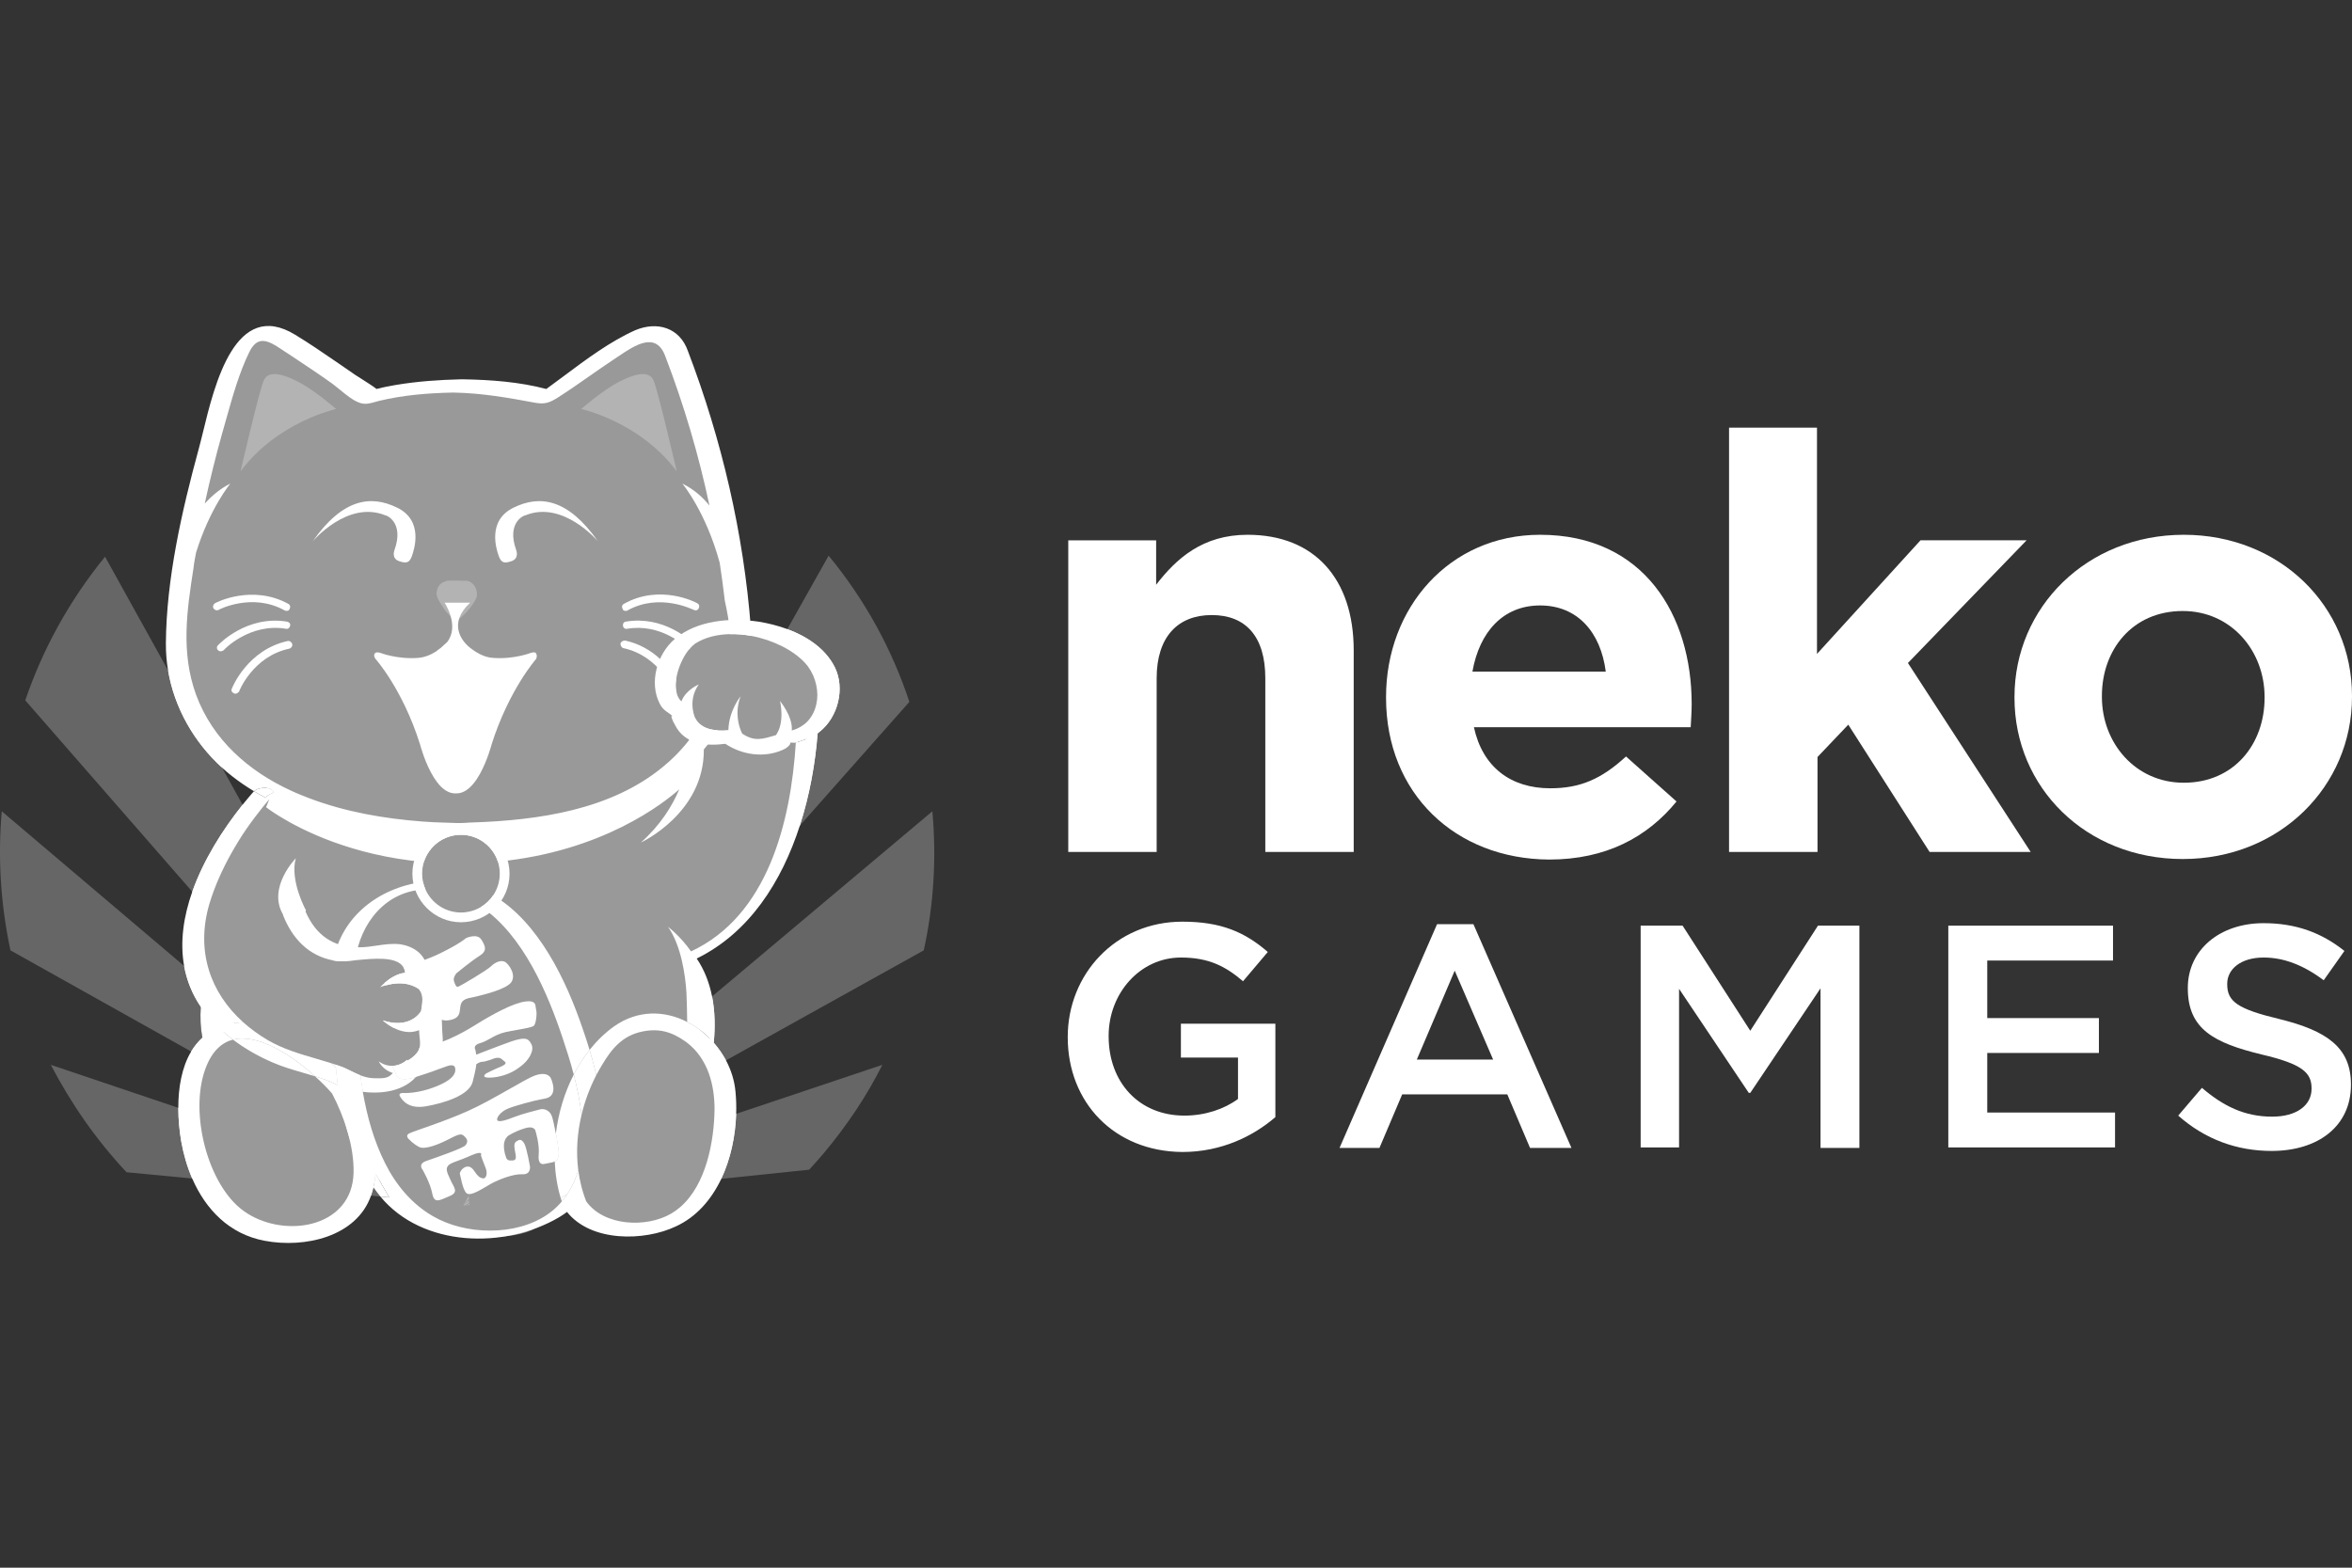 <?xml version="1.0" encoding="UTF-8"?>
<svg xmlns="http://www.w3.org/2000/svg" width="36" height="24" viewBox="0 0 36 24" fill="none">
  <rect x="0" y="0" width="36" height="24" fill="#333333" stroke="none"/>
  <path d="M7.102 18.439L7.181 18.353L7.173 18.306L7.102 18.439Z" fill="white" fill-opacity="0.25"></path>
  <path d="M7.118 18.455L7.188 18.447V18.431L7.118 18.455Z" fill="white" fill-opacity="0.25"></path>
  <path d="M7.102 18.431V18.423L7.094 18.416L7.102 18.431Z" fill="white" fill-opacity="0.25"></path>
  <path d="M7.094 18.455H7.102L7.094 18.462L7.11 18.455H7.102H7.094Z" fill="white" fill-opacity="0.25"></path>
  <path d="M7.181 18.416V18.377L7.102 18.439L7.11 18.447L7.102 18.439V18.447V18.439L7.094 18.447L7.102 18.455H7.11L7.181 18.416Z" fill="white" fill-opacity="0.25"></path>
  <path d="M10.366 5.415C10.366 5.415 10.194 4.868 9.701 5.181C9.145 5.541 8.37 6.081 8.37 6.081C8.37 6.081 7.815 5.908 7.024 5.908H7.016H7.008C6.218 5.908 5.662 6.081 5.662 6.081C5.662 6.081 4.895 5.541 4.332 5.181C3.846 4.868 3.666 5.415 3.666 5.415C2.79 7.662 2.688 9.83 2.688 9.83C2.806 12.804 6.766 12.679 7.016 12.702C7.223 12.652 9.545 12.842 10.725 11.32C10.869 11.134 10.025 10.539 10.129 10.299C10.427 10.001 10.725 9.733 11.321 9.435C11.297 9.011 11.243 7.662 10.366 5.415Z" fill="white" fill-opacity="0.5"></path>
  <path d="M6.977 10.675C6.727 10.675 6.429 10.886 6.429 10.886C6.5 11.004 6.672 11.614 6.766 11.802C6.844 11.958 6.946 11.966 6.977 11.958C7.008 11.958 7.11 11.958 7.188 11.802C7.282 11.614 7.431 10.988 7.509 10.87C7.501 10.87 7.228 10.675 6.977 10.675Z" fill="white" fill-opacity="0.25"></path>
  <path fill-rule="evenodd" clip-rule="evenodd" d="M2.984 14.015C3.003 13.93 3.027 13.845 3.055 13.761L2.979 13.874C2.979 13.874 2.98 13.926 2.984 14.015Z" fill="white" fill-opacity="0.5"></path>
  <path d="M11.023 16.854C11.023 16.854 10.725 15.96 10.483 14.69C10.483 14.69 12.215 14.222 12.215 11.193L12.512 10.895V10.002L11.619 9.704H11.321H10.648L10.129 10.299L10.483 11.011L10.648 11.63L9.235 12.385L7.746 12.683H6.852L5.66 12.981L4.171 12.087L3.055 13.761C3.027 13.845 3.003 13.93 2.984 14.015C2.995 14.248 3.031 14.735 3.139 15.203C3.176 15.362 3.221 15.518 3.277 15.662L2.979 16.854L3.277 18.384L4.171 18.939H4.767L5.363 18.641C5.363 18.641 5.29 18.036 5.958 18.045C6.152 18.432 6.74 18.956 7.448 18.939C8.342 18.939 8.342 18.641 8.636 18.4L9.235 18.641L9.533 18.79L10.427 18.641L11.023 18.045V16.854Z" fill="white" fill-opacity="0.5"></path>
  <path d="M8.895 6.261C8.895 6.261 9.795 6.456 10.358 7.216C10.358 7.216 10.084 6.026 10.006 5.83C9.928 5.635 9.638 5.752 9.403 5.885C9.169 6.026 8.973 6.198 8.895 6.261Z" fill="white" fill-opacity="0.25"></path>
  <path d="M5.146 6.261C5.146 6.261 4.246 6.456 3.682 7.216C3.682 7.216 3.956 6.026 4.034 5.83C4.113 5.635 4.402 5.752 4.637 5.885C4.872 6.026 5.067 6.198 5.146 6.261Z" fill="white" fill-opacity="0.25"></path>
  <path d="M7.149 8.891C7.141 8.891 7.134 8.891 7.126 8.891C7.126 8.891 7.126 8.891 7.118 8.891H7.11C7.055 8.891 6.899 8.883 6.836 8.891C6.836 8.891 6.828 8.891 6.828 8.898C6.758 8.914 6.703 8.961 6.688 9.039C6.672 9.094 6.688 9.149 6.719 9.196C6.734 9.227 6.766 9.274 6.797 9.321C6.821 9.36 6.852 9.391 6.883 9.423C6.899 9.446 6.922 9.47 6.954 9.478C7.001 9.485 7.048 9.47 7.079 9.431C7.165 9.36 7.243 9.243 7.275 9.188C7.282 9.172 7.29 9.149 7.298 9.133C7.314 9.016 7.251 8.914 7.149 8.891Z" fill="white" fill-opacity="0.25"></path>
  <path d="M6.038 8.421C6.038 8.421 5.983 8.554 6.116 8.593C6.21 8.624 6.265 8.624 6.304 8.515C6.343 8.405 6.484 7.967 6.077 7.771C5.678 7.576 5.247 7.63 4.786 8.288C4.786 8.288 5.318 7.654 5.897 7.889C5.897 7.881 6.194 7.983 6.038 8.421Z" fill="white"></path>
  <path d="M7.901 8.421C7.901 8.421 7.955 8.554 7.822 8.593C7.728 8.624 7.674 8.624 7.635 8.515C7.595 8.405 7.455 7.967 7.862 7.771C8.261 7.576 8.691 7.63 9.153 8.288C9.153 8.288 8.621 7.654 8.042 7.889C8.042 7.881 7.744 7.983 7.901 8.421Z" fill="white"></path>
  <path d="M8.198 9.994C8.175 9.978 8.128 9.994 8.128 9.994C8.128 9.994 7.869 10.096 7.548 10.072C7.4 10.064 7.267 9.978 7.165 9.892C7.063 9.798 6.86 9.54 7.196 9.227H6.805C6.805 9.227 7.04 9.579 6.844 9.83C6.813 9.861 6.781 9.884 6.75 9.916C6.742 9.924 6.727 9.931 6.719 9.939C6.703 9.947 6.688 9.963 6.68 9.97C6.594 10.025 6.5 10.064 6.398 10.072C6.077 10.096 5.819 9.994 5.819 9.994C5.819 9.994 5.772 9.978 5.748 9.994C5.733 10.002 5.709 10.033 5.748 10.088C5.748 10.088 6.163 10.55 6.429 11.395C6.429 11.395 6.504 11.688 6.644 11.908C6.676 11.958 6.711 12.004 6.749 12.042C6.816 12.108 6.892 12.15 6.977 12.146C7.08 12.151 7.17 12.088 7.245 11.998C7.283 11.952 7.317 11.9 7.347 11.846C7.463 11.636 7.525 11.395 7.525 11.395C7.791 10.557 8.206 10.088 8.206 10.088C8.229 10.033 8.206 10.002 8.198 9.994Z" fill="white"></path>
  <path d="M7.055 14.119C6.648 14.119 6.312 13.782 6.312 13.375C6.312 12.968 6.648 12.632 7.055 12.632C7.462 12.632 7.799 12.968 7.799 13.375C7.799 13.79 7.462 14.119 7.055 14.119ZM7.055 12.78C6.789 12.78 6.564 12.955 6.488 13.196C6.47 13.253 6.461 13.313 6.461 13.375C6.461 13.418 6.465 13.46 6.474 13.501C6.482 13.541 6.495 13.58 6.512 13.617C6.604 13.825 6.813 13.97 7.055 13.97C7.169 13.97 7.276 13.938 7.366 13.883C7.439 13.838 7.502 13.778 7.549 13.707C7.613 13.612 7.65 13.498 7.65 13.375C7.65 13.311 7.64 13.249 7.621 13.191C7.544 12.953 7.32 12.78 7.055 12.78Z" fill="white"></path>
  <path d="M4.386 9.352C4.379 9.352 4.371 9.352 4.355 9.344C3.862 9.07 3.353 9.329 3.346 9.337C3.314 9.352 3.283 9.337 3.267 9.313C3.252 9.282 3.267 9.25 3.291 9.235C3.314 9.219 3.862 8.945 4.41 9.243C4.441 9.258 4.449 9.29 4.433 9.321C4.426 9.344 4.41 9.352 4.386 9.352Z" fill="white"></path>
  <path d="M3.377 9.971C3.361 9.971 3.346 9.963 3.338 9.955C3.314 9.931 3.314 9.9 3.338 9.877C3.353 9.861 3.776 9.415 4.394 9.517C4.426 9.524 4.449 9.548 4.441 9.579C4.433 9.61 4.41 9.634 4.379 9.626C3.823 9.532 3.424 9.947 3.424 9.955C3.408 9.963 3.393 9.971 3.377 9.971Z" fill="white"></path>
  <path d="M3.604 10.62C3.596 10.62 3.588 10.62 3.58 10.612C3.549 10.604 3.533 10.565 3.549 10.542C3.557 10.518 3.792 9.947 4.402 9.814C4.433 9.806 4.465 9.83 4.473 9.861C4.48 9.892 4.457 9.924 4.426 9.931C3.87 10.049 3.659 10.581 3.659 10.589C3.643 10.604 3.627 10.62 3.604 10.62Z" fill="white"></path>
  <path d="M9.576 9.352C9.552 9.352 9.536 9.344 9.529 9.321C9.513 9.29 9.521 9.258 9.552 9.243C10.1 8.937 10.648 9.219 10.671 9.235C10.703 9.25 10.71 9.282 10.695 9.313C10.679 9.344 10.648 9.352 10.617 9.336C10.609 9.336 10.1 9.07 9.607 9.344C9.599 9.352 9.591 9.352 9.576 9.352Z" fill="white"></path>
  <path d="M12.777 10.213C12.634 9.928 12.353 9.743 12.051 9.631C11.905 9.577 11.753 9.54 11.611 9.517C11.18 9.454 10.671 9.493 10.327 9.783C10.061 10.01 9.928 10.448 10.1 10.777C10.155 10.886 10.233 10.902 10.303 10.972C10.249 10.925 10.288 11.027 10.335 11.105C10.483 11.395 10.812 11.426 11.102 11.387C11.36 11.559 11.697 11.606 11.978 11.481C12.057 11.45 12.119 11.379 12.088 11.371C12.114 11.365 12.151 11.375 12.181 11.369C12.187 11.368 12.192 11.366 12.197 11.364C12.316 11.322 12.416 11.299 12.515 11.227C12.526 11.219 12.538 11.209 12.55 11.199C12.824 10.98 12.941 10.542 12.777 10.213ZM12.166 11.168C12.158 11.168 12.143 11.176 12.119 11.184C12.127 11.098 12.104 10.949 11.939 10.73C11.939 10.73 12.018 11.058 11.877 11.254C11.665 11.317 11.548 11.356 11.36 11.231C11.305 11.121 11.243 10.902 11.336 10.659C11.336 10.659 11.156 10.878 11.149 11.176C11.097 11.182 11.044 11.184 10.993 11.181C10.905 11.177 10.822 11.158 10.755 11.116C10.743 11.108 10.731 11.1 10.72 11.09C10.684 11.06 10.654 11.021 10.632 10.972C10.62 10.941 10.609 10.9 10.603 10.852C10.589 10.746 10.603 10.609 10.695 10.479C10.695 10.479 10.499 10.557 10.429 10.738C10.396 10.706 10.373 10.665 10.359 10.62C10.339 10.553 10.338 10.475 10.35 10.395C10.375 10.231 10.453 10.057 10.544 9.945C10.571 9.911 10.598 9.883 10.626 9.863C10.631 9.859 10.635 9.856 10.64 9.853C10.79 9.757 10.977 9.712 11.173 9.708C11.28 9.706 11.39 9.715 11.499 9.735C11.824 9.796 12.138 9.949 12.323 10.15C12.597 10.448 12.589 11.011 12.166 11.168Z" fill="white"></path>
  <path d="M6.273 17.453C6.273 17.453 6.187 17.39 6.265 17.351C6.343 17.312 6.781 17.179 7.165 17.007C7.548 16.834 8.034 16.521 8.182 16.467C8.331 16.412 8.417 16.451 8.441 16.529C8.472 16.608 8.519 16.788 8.339 16.819C8.159 16.85 7.877 16.928 7.768 16.975C7.658 17.022 7.595 17.116 7.611 17.148C7.627 17.187 7.752 17.148 7.869 17.101C7.987 17.054 8.206 16.999 8.269 16.983C8.331 16.968 8.417 16.999 8.449 17.093C8.463 17.135 8.487 17.243 8.508 17.355C8.533 17.49 8.555 17.633 8.55 17.68C8.539 17.741 8.524 17.767 8.491 17.782C8.477 17.788 8.461 17.793 8.441 17.797C8.37 17.813 8.315 17.821 8.315 17.821C8.315 17.821 8.229 17.836 8.245 17.68C8.261 17.523 8.198 17.32 8.198 17.32C8.198 17.32 8.19 17.226 8.034 17.273C7.877 17.32 7.775 17.39 7.775 17.39C7.775 17.39 7.713 17.437 7.713 17.539C7.713 17.641 7.744 17.711 7.744 17.711C7.744 17.711 7.752 17.766 7.807 17.766C7.862 17.766 7.908 17.774 7.893 17.68C7.877 17.586 7.854 17.508 7.901 17.476C7.948 17.445 7.979 17.429 8.026 17.508C8.065 17.586 8.112 17.86 8.112 17.86C8.112 17.86 8.128 17.985 7.995 17.977C7.862 17.969 7.635 18.055 7.509 18.126C7.384 18.196 7.204 18.322 7.141 18.267C7.079 18.212 7.048 17.993 7.04 17.977C7.032 17.962 7.055 17.899 7.118 17.868C7.181 17.844 7.22 17.868 7.267 17.938C7.314 18.009 7.345 18.032 7.392 18.04C7.439 18.048 7.47 17.969 7.431 17.875C7.392 17.782 7.361 17.688 7.361 17.688C7.361 17.688 7.408 17.602 7.212 17.688C7.024 17.774 6.899 17.797 6.86 17.844C6.821 17.891 6.836 17.938 6.891 18.055C6.946 18.181 7.032 18.251 6.875 18.314C6.727 18.376 6.648 18.431 6.617 18.275C6.586 18.11 6.468 17.907 6.468 17.907C6.468 17.907 6.39 17.821 6.523 17.774C6.656 17.727 7.095 17.578 7.126 17.531C7.157 17.492 7.165 17.453 7.118 17.406C7.071 17.359 7.055 17.343 6.891 17.429C6.727 17.515 6.515 17.602 6.421 17.562C6.327 17.515 6.273 17.453 6.273 17.453Z" fill="white"></path>
  <path d="M5.795 16.247C5.85 16.349 5.936 16.404 6.014 16.427C5.944 16.498 5.913 16.514 5.709 16.506C5.639 16.503 5.576 16.485 5.515 16.462C5.526 16.546 5.539 16.631 5.553 16.715C5.854 16.753 6.176 16.7 6.365 16.488C6.1 16.569 6.071 16.476 6.056 16.428L6.054 16.42C6.043 16.389 6.026 16.355 6.003 16.317C5.88 16.319 5.795 16.247 5.795 16.247Z" fill="white"></path>
  <path fill-rule="evenodd" clip-rule="evenodd" d="M7.361 15.966C7.228 15.997 7.275 16.067 7.275 16.067L7.29 16.146C7.29 16.146 7.611 16.02 7.83 15.942C8.042 15.872 8.088 15.895 8.135 15.989C8.182 16.083 8.096 16.24 7.948 16.341C7.807 16.451 7.619 16.498 7.486 16.498C7.353 16.498 7.439 16.435 7.439 16.435C7.439 16.435 7.556 16.373 7.674 16.326C7.767 16.282 7.742 16.263 7.708 16.238C7.699 16.231 7.69 16.224 7.682 16.216C7.642 16.177 7.572 16.201 7.572 16.201C7.572 16.201 7.431 16.255 7.384 16.255C7.337 16.255 7.29 16.294 7.29 16.294C7.29 16.294 7.29 16.349 7.235 16.561C7.181 16.772 6.789 16.889 6.523 16.936C6.257 16.983 6.163 16.85 6.124 16.788C6.085 16.725 6.179 16.733 6.179 16.733C6.179 16.733 6.39 16.748 6.68 16.631C6.969 16.514 6.969 16.412 6.969 16.373C6.969 16.334 6.954 16.302 6.891 16.31C6.861 16.314 6.822 16.328 6.753 16.354C6.68 16.381 6.572 16.422 6.406 16.474C6.391 16.479 6.378 16.484 6.365 16.488C6.1 16.569 6.071 16.476 6.056 16.428L6.054 16.42C6.043 16.389 6.026 16.355 6.003 16.317C6.071 16.317 6.15 16.294 6.234 16.224V16.24C6.244 16.233 6.256 16.226 6.266 16.22C6.28 16.212 6.292 16.205 6.296 16.201C6.372 16.144 6.407 16.094 6.421 16.042C6.721 16 7.028 15.846 7.275 15.692C7.525 15.535 7.854 15.355 8.042 15.332C8.188 15.313 8.195 15.371 8.2 15.423C8.202 15.435 8.203 15.447 8.206 15.457C8.222 15.512 8.206 15.66 8.175 15.7C8.154 15.725 8.045 15.744 7.924 15.765C7.861 15.776 7.795 15.788 7.736 15.801C7.637 15.824 7.569 15.862 7.505 15.898C7.458 15.924 7.414 15.949 7.361 15.966ZM6.421 16.042L6.406 16.044L6.421 16.042Z" fill="white"></path>
  <path fill-rule="evenodd" clip-rule="evenodd" d="M5.888 15.046C5.894 15.06 5.899 15.073 5.905 15.085C6.189 15.006 6.357 15.101 6.414 15.144C6.42 15.153 6.426 15.162 6.432 15.172C6.484 15.172 6.524 15.184 6.547 15.23C6.578 15.293 6.468 15.308 6.468 15.308C6.468 15.308 6.468 15.309 6.465 15.31C6.465 15.364 6.456 15.421 6.445 15.48C6.421 15.52 6.257 15.754 5.858 15.621C5.858 15.621 5.924 15.683 6.022 15.734C6.213 15.704 6.442 15.601 6.539 15.527C6.641 15.449 6.664 15.543 6.664 15.543C6.664 15.543 6.734 15.653 6.899 15.614C7.026 15.585 7.034 15.517 7.042 15.446C7.044 15.421 7.047 15.395 7.055 15.371C7.08 15.296 7.165 15.281 7.226 15.27C7.241 15.267 7.256 15.264 7.267 15.261C7.274 15.259 7.287 15.256 7.305 15.252C7.423 15.223 7.741 15.144 7.822 15.042C7.908 14.925 7.791 14.768 7.736 14.729C7.674 14.69 7.58 14.729 7.517 14.792C7.455 14.854 7.055 15.089 7.016 15.105C6.981 15.119 6.965 15.069 6.95 15.024L6.946 15.011C6.938 14.956 6.985 14.901 6.985 14.901C6.985 14.901 7.212 14.713 7.337 14.635C7.462 14.557 7.431 14.486 7.368 14.385C7.306 14.283 7.134 14.361 7.134 14.361C7.134 14.361 7.04 14.447 6.734 14.596C6.564 14.679 6.344 14.752 6.173 14.805C6.189 14.83 6.199 14.859 6.202 14.893C6.076 14.903 5.959 14.985 5.888 15.046Z" fill="white"></path>
  <path fill-rule="evenodd" clip-rule="evenodd" d="M9.599 9.626C10.108 9.54 10.479 9.88 10.544 9.945C10.571 9.911 10.598 9.883 10.626 9.863C10.547 9.786 10.146 9.424 9.583 9.516C9.552 9.516 9.529 9.548 9.536 9.579C9.536 9.61 9.568 9.634 9.599 9.626ZM10.549 9.95C10.551 9.952 10.553 9.954 10.553 9.954L10.554 9.955C10.554 9.955 10.552 9.953 10.549 9.95Z" fill="white"></path>
  <path fill-rule="evenodd" clip-rule="evenodd" d="M10.35 10.395C10.241 10.21 9.997 9.9 9.568 9.806C9.536 9.806 9.505 9.822 9.497 9.853C9.497 9.884 9.513 9.916 9.544 9.923C10.092 10.041 10.311 10.573 10.311 10.581C10.318 10.602 10.338 10.617 10.359 10.62C10.339 10.553 10.338 10.475 10.35 10.395Z" fill="white"></path>
  <path d="M10.664 14.674C11.468 14.281 11.965 13.499 12.243 12.638C12.393 12.174 12.479 11.688 12.515 11.227C12.416 11.299 12.316 11.322 12.197 11.364C12.192 11.366 12.187 11.368 12.181 11.369C12.104 12.597 11.745 14.022 10.577 14.565C10.413 14.33 10.225 14.189 10.225 14.189C10.429 14.479 10.491 14.94 10.507 15.199C10.513 15.357 10.517 15.505 10.518 15.645C10.671 15.722 10.81 15.832 10.925 15.963C10.948 15.724 10.944 15.484 10.899 15.255C10.858 15.049 10.784 14.852 10.664 14.674Z" fill="white"></path>
  <path d="M3.723 15.65C3.634 15.653 3.545 15.667 3.455 15.692C3.435 15.697 3.416 15.703 3.398 15.71C3.401 15.736 3.404 15.762 3.409 15.789C3.459 15.833 3.512 15.876 3.566 15.916C3.957 15.816 4.475 16.164 4.821 16.477C4.932 16.511 5.04 16.55 5.146 16.6C5.155 16.604 5.164 16.608 5.173 16.612C5.161 16.524 5.151 16.436 5.143 16.347C5.118 16.323 5.093 16.3 5.067 16.276C4.987 16.251 4.907 16.227 4.828 16.204C4.581 16.132 4.338 16.061 4.105 15.927C3.964 15.845 3.836 15.752 3.723 15.65Z" fill="white"></path>
  <path d="M8.782 16.451C8.833 16.65 8.877 16.859 8.901 17.068C8.951 16.857 9.028 16.651 9.127 16.459C9.097 16.327 9.061 16.197 9.024 16.073C8.932 16.189 8.851 16.316 8.782 16.451Z" fill="white"></path>
  <path d="M8.582 18.34C8.589 18.336 8.594 18.333 8.597 18.329C8.627 18.314 8.655 18.299 8.681 18.284C8.758 18.169 8.813 18.045 8.851 17.913C8.815 17.633 8.835 17.345 8.901 17.068C8.877 16.859 8.833 16.65 8.782 16.451C8.639 16.729 8.546 17.041 8.508 17.355C8.533 17.49 8.555 17.633 8.55 17.68C8.539 17.741 8.524 17.767 8.491 17.782C8.499 17.975 8.529 18.163 8.582 18.34Z" fill="white"></path>
  <path d="M8.597 18.329C8.594 18.333 8.589 18.336 8.582 18.34C8.588 18.358 8.594 18.375 8.599 18.393C8.629 18.358 8.656 18.322 8.681 18.284C8.655 18.299 8.627 18.314 8.597 18.329Z" fill="white"></path>
  <path fill-rule="evenodd" clip-rule="evenodd" d="M3.399 11.753C2.969 11.362 2.668 10.835 2.572 10.262L3.399 11.753ZM3.713 12.32C3.404 12.706 3.113 13.17 2.943 13.651L3.021 13.741L3.782 12.445L3.713 12.32Z" fill="white"></path>
  <path d="M1.608 8.523C1.06 9.196 0.653 9.939 0.387 10.722L2.943 13.651C3.113 13.17 3.404 12.706 3.713 12.32L3.399 11.753C2.969 11.362 2.668 10.835 2.572 10.262L1.608 8.523Z" fill="white" fill-opacity="0.25"></path>
  <path fill-rule="evenodd" clip-rule="evenodd" d="M2.818 14.788C2.857 15.005 2.939 15.216 3.074 15.415C3.062 15.573 3.069 15.733 3.098 15.886C3.03 15.948 2.973 16.019 2.926 16.098L3.033 16.158L3.575 15.662L3.277 15.177L2.818 14.788Z" fill="white"></path>
  <path d="M0.027 12.42C-0.036 13.132 0.011 13.852 0.16 14.549L2.926 16.098C2.973 16.019 3.03 15.948 3.098 15.886C3.069 15.733 3.062 15.573 3.074 15.415C2.939 15.216 2.857 15.005 2.818 14.788L0.027 12.42Z" fill="white" fill-opacity="0.25"></path>
  <path fill-rule="evenodd" clip-rule="evenodd" d="M2.729 16.96C2.729 17.14 2.747 17.318 2.774 17.476C2.809 17.671 2.864 17.863 2.942 18.042L3.108 18.058L2.919 17.024L2.729 16.96Z" fill="white"></path>
  <path d="M0.778 16.302C1.084 16.889 1.467 17.445 1.937 17.946L2.942 18.042C2.864 17.863 2.809 17.671 2.774 17.476C2.747 17.318 2.729 17.14 2.729 16.96L0.778 16.302Z" fill="white" fill-opacity="0.25"></path>
  <path d="M5.958 18.331L5.754 17.979L5.742 17.998C5.737 18.054 5.729 18.11 5.717 18.165L5.715 18.177C5.748 18.224 5.782 18.269 5.819 18.314L5.822 18.318L5.958 18.331Z" fill="white"></path>
  <path fill-rule="evenodd" clip-rule="evenodd" d="M5.103 14.704C5.222 14.045 5.783 13.594 6.474 13.501C6.482 13.541 6.495 13.58 6.512 13.617C5.908 13.633 5.512 14.131 5.438 14.701C5.323 14.712 5.222 14.722 5.161 14.713C5.142 14.711 5.122 14.708 5.103 14.704ZM7.549 13.707C8.245 14.116 8.667 15.01 8.918 15.747C8.954 15.85 8.99 15.959 9.024 16.073C8.932 16.189 8.851 16.316 8.782 16.451C8.73 16.253 8.67 16.064 8.613 15.895C8.386 15.213 8.012 14.321 7.366 13.883C7.439 13.838 7.502 13.778 7.549 13.707ZM5.822 18.318C6.465 19.096 7.722 19.127 8.558 18.635C8.601 18.609 8.641 18.582 8.679 18.554C9.046 19.017 9.862 19.004 10.343 18.776C10.662 18.63 10.889 18.363 11.04 18.047C11.185 17.74 11.257 17.387 11.268 17.052C11.272 16.938 11.268 16.825 11.258 16.717C11.243 16.546 11.191 16.382 11.112 16.233C11.06 16.136 10.997 16.046 10.925 15.963C10.81 15.832 10.671 15.722 10.518 15.645C10.174 15.469 9.761 15.456 9.396 15.715C9.257 15.815 9.133 15.936 9.024 16.073C9.061 16.197 9.097 16.327 9.127 16.459C9.155 16.406 9.184 16.353 9.216 16.302C9.364 16.052 9.529 15.856 9.826 15.793C10.084 15.739 10.28 15.793 10.499 15.95L10.514 15.961C10.677 16.086 10.784 16.251 10.85 16.434C10.912 16.607 10.937 16.796 10.937 16.983C10.93 17.476 10.809 18.133 10.415 18.477C10.371 18.515 10.323 18.55 10.272 18.58C9.896 18.799 9.247 18.775 8.973 18.392C8.969 18.383 8.966 18.375 8.963 18.366C8.956 18.348 8.95 18.33 8.943 18.311L8.939 18.299C8.924 18.254 8.911 18.209 8.899 18.164C8.878 18.081 8.862 17.997 8.851 17.913C8.813 18.045 8.758 18.169 8.681 18.284C8.656 18.322 8.629 18.358 8.599 18.393C8.589 18.406 8.577 18.419 8.566 18.431C8.151 18.885 7.361 18.932 6.821 18.713C6.753 18.686 6.689 18.655 6.627 18.619C6.307 18.436 6.061 18.141 5.897 17.813C5.725 17.473 5.62 17.1 5.553 16.715C5.539 16.631 5.526 16.546 5.515 16.462C5.467 16.443 5.42 16.42 5.373 16.397C5.334 16.378 5.295 16.358 5.255 16.341C5.216 16.327 5.177 16.313 5.138 16.299L5.143 16.347C5.151 16.436 5.161 16.524 5.173 16.612C5.246 17.151 5.387 17.678 5.671 18.112L5.559 18.293L5.679 18.304C5.693 18.264 5.705 18.221 5.715 18.177L5.717 18.165C5.729 18.11 5.737 18.054 5.742 17.998L5.754 17.979L5.958 18.331L5.822 18.318ZM8.508 17.355C8.49 17.498 8.485 17.641 8.491 17.782C8.524 17.767 8.539 17.741 8.55 17.68C8.555 17.633 8.533 17.49 8.508 17.355Z" fill="white"></path>
  <path d="M5.819 18.314C5.782 18.269 5.748 18.224 5.715 18.177C5.705 18.221 5.693 18.264 5.679 18.304L5.822 18.318L5.819 18.314Z" fill="white" fill-opacity="0.25"></path>
  <path fill-rule="evenodd" clip-rule="evenodd" d="M11.04 18.047C11.185 17.74 11.257 17.387 11.268 17.052L11.092 17.111L10.924 18.059L11.04 18.047Z" fill="white"></path>
  <path d="M12.385 17.907C12.463 17.821 12.542 17.735 12.62 17.641C12.972 17.218 13.27 16.772 13.505 16.302L11.268 17.052C11.257 17.387 11.185 17.74 11.04 18.047L12.385 17.907Z" fill="white" fill-opacity="0.25"></path>
  <path fill-rule="evenodd" clip-rule="evenodd" d="M11.112 16.233C11.06 16.136 10.997 16.046 10.925 15.963C10.948 15.724 10.944 15.484 10.899 15.255L10.734 15.394L10.967 16.313L11.112 16.233Z" fill="white"></path>
  <path d="M14.139 14.549C14.295 13.845 14.334 13.125 14.271 12.42L10.899 15.255C10.944 15.484 10.948 15.724 10.925 15.963C10.997 16.046 11.06 16.136 11.112 16.233L14.139 14.549Z" fill="white" fill-opacity="0.25"></path>
  <path fill-rule="evenodd" clip-rule="evenodd" d="M12.243 12.638C12.393 12.174 12.479 11.688 12.515 11.227C12.526 11.219 12.538 11.209 12.55 11.199C12.824 10.98 12.941 10.542 12.777 10.213C12.634 9.928 12.353 9.743 12.051 9.631L11.982 9.753L12.512 10.299L12.683 10.827L12.215 11.491L12.153 12.74L12.243 12.638Z" fill="white"></path>
  <path d="M13.919 10.745C13.653 9.939 13.238 9.18 12.683 8.507L12.051 9.631C12.353 9.743 12.634 9.928 12.777 10.213C12.941 10.542 12.824 10.98 12.55 11.199C12.538 11.209 12.526 11.219 12.515 11.227C12.479 11.688 12.393 12.174 12.243 12.638L13.919 10.745Z" fill="white" fill-opacity="0.25"></path>
  <path fill-rule="evenodd" clip-rule="evenodd" d="M7.055 14.04C7.423 14.04 7.721 13.743 7.721 13.375C7.721 13.008 7.423 12.71 7.055 12.71C6.688 12.71 6.39 13.008 6.39 13.375C6.39 13.743 6.688 14.04 7.055 14.04ZM6.474 13.501C6.482 13.541 6.495 13.58 6.512 13.617C6.604 13.825 6.813 13.97 7.055 13.97C7.169 13.97 7.276 13.938 7.366 13.883C7.439 13.838 7.502 13.778 7.549 13.707C7.613 13.612 7.65 13.498 7.65 13.375C7.65 13.311 7.64 13.249 7.621 13.191C7.544 12.953 7.32 12.78 7.055 12.78C6.789 12.78 6.564 12.955 6.488 13.196C6.47 13.253 6.461 13.313 6.461 13.375C6.461 13.418 6.465 13.46 6.474 13.501Z" fill="white" fill-opacity="0.25"></path>
  <path fill-rule="evenodd" clip-rule="evenodd" d="M11.493 9.618C11.383 8.17 11.047 6.73 10.53 5.376C10.405 5.016 10.061 4.914 9.724 5.055C9.342 5.225 8.974 5.5 8.622 5.763C8.534 5.829 8.448 5.893 8.362 5.955C7.948 5.846 7.517 5.815 7.095 5.807H7.087H7.071H7.055C6.719 5.815 6.39 5.838 6.061 5.893L6.027 5.899C5.951 5.913 5.87 5.927 5.795 5.948C5.786 5.948 5.78 5.95 5.774 5.952C5.77 5.954 5.767 5.955 5.764 5.955C5.714 5.915 5.605 5.846 5.517 5.79C5.452 5.749 5.398 5.715 5.388 5.705C5.308 5.65 5.228 5.595 5.148 5.54C4.941 5.398 4.734 5.256 4.52 5.126C3.605 4.565 3.285 5.88 3.105 6.624C3.081 6.72 3.06 6.807 3.04 6.879C2.782 7.826 2.547 8.859 2.539 9.845C2.538 9.986 2.549 10.125 2.572 10.262C2.668 10.835 2.969 11.362 3.399 11.753C3.447 11.797 3.497 11.84 3.549 11.88C3.658 11.966 3.771 12.043 3.888 12.113C3.884 12.116 3.881 12.119 3.878 12.123C3.823 12.186 3.768 12.252 3.713 12.32C3.404 12.706 3.113 13.17 2.943 13.651C2.81 14.028 2.752 14.417 2.818 14.788C2.857 15.005 2.939 15.216 3.074 15.415C3.123 15.488 3.18 15.56 3.244 15.629C3.276 15.664 3.31 15.697 3.345 15.73C3.25 15.77 3.168 15.823 3.098 15.886C3.03 15.948 2.973 16.019 2.926 16.098C2.78 16.341 2.729 16.655 2.729 16.96C2.729 17.14 2.747 17.318 2.774 17.476C2.809 17.671 2.864 17.863 2.942 18.042C3.147 18.512 3.506 18.893 4.05 18.995C4.664 19.112 5.457 18.935 5.679 18.304C5.693 18.264 5.705 18.221 5.715 18.177L5.717 18.165C5.729 18.11 5.737 18.054 5.742 17.998C5.783 17.556 5.628 17.087 5.432 16.694C5.472 16.702 5.512 16.709 5.553 16.715C5.539 16.631 5.526 16.546 5.515 16.462C5.467 16.443 5.42 16.42 5.373 16.397C5.334 16.378 5.295 16.358 5.255 16.341C5.216 16.327 5.177 16.313 5.138 16.299C5.115 16.291 5.091 16.284 5.067 16.276C5.093 16.3 5.118 16.323 5.143 16.347C5.151 16.436 5.161 16.524 5.173 16.612C5.164 16.608 5.155 16.604 5.146 16.6C5.04 16.55 4.932 16.511 4.821 16.477C4.475 16.164 3.957 15.816 3.566 15.916C3.512 15.876 3.459 15.833 3.409 15.789C3.404 15.762 3.401 15.736 3.398 15.71C3.416 15.703 3.435 15.697 3.455 15.692C3.545 15.667 3.634 15.653 3.723 15.65C3.596 15.537 3.488 15.412 3.399 15.277C3.311 15.143 3.242 14.999 3.196 14.847C3.102 14.538 3.099 14.197 3.205 13.837C3.366 13.305 3.671 12.791 4.025 12.352C4.056 12.314 4.087 12.277 4.119 12.239L4.12 12.24L4.073 12.358C4.073 12.358 4.144 12.414 4.282 12.499C4.626 12.711 5.386 13.096 6.488 13.196C6.564 12.955 6.789 12.78 7.055 12.78C7.32 12.78 7.544 12.953 7.621 13.191C9.224 13.035 10.153 12.299 10.397 12.084C10.288 12.342 10.108 12.632 9.81 12.898C9.81 12.898 10.781 12.451 10.773 11.473C10.85 11.381 10.924 11.283 10.993 11.181C10.905 11.177 10.822 11.158 10.755 11.116C10.743 11.108 10.731 11.1 10.72 11.09C10.701 11.119 10.682 11.148 10.664 11.176C10.64 11.215 10.617 11.246 10.585 11.277L10.546 11.262V11.332C10.476 11.422 10.401 11.505 10.323 11.582C10.267 11.637 10.209 11.689 10.149 11.738C9.354 12.397 8.247 12.559 7.212 12.592C7.183 12.592 7.155 12.595 7.128 12.597C7.102 12.598 7.078 12.6 7.055 12.6H7.032H6.993C6.935 12.598 6.877 12.596 6.819 12.594C6.704 12.591 6.588 12.587 6.468 12.577C5.882 12.533 5.288 12.43 4.738 12.222C4.693 12.205 4.649 12.188 4.606 12.17C4.553 12.149 4.501 12.126 4.45 12.102C3.804 11.805 3.255 11.325 3.001 10.636C2.766 9.986 2.86 9.352 2.962 8.695C2.97 8.616 2.986 8.538 3.001 8.46C3.212 7.779 3.526 7.403 3.526 7.403C3.353 7.489 3.228 7.607 3.134 7.709C3.212 7.349 3.299 6.996 3.4 6.636C3.421 6.565 3.441 6.491 3.462 6.417C3.559 6.072 3.66 5.708 3.815 5.392C3.94 5.134 4.097 5.204 4.316 5.353C4.373 5.391 4.431 5.429 4.489 5.467C4.692 5.602 4.896 5.737 5.091 5.877C5.124 5.902 5.16 5.931 5.199 5.963C5.296 6.043 5.405 6.133 5.506 6.167C5.591 6.197 5.667 6.175 5.744 6.153C5.766 6.147 5.788 6.141 5.811 6.135C6.171 6.049 6.547 6.018 6.922 6.01H6.93H6.946C7.376 6.018 7.775 6.088 8.198 6.167C8.339 6.19 8.409 6.167 8.535 6.088C8.701 5.983 8.865 5.868 9.029 5.753C9.159 5.663 9.288 5.572 9.419 5.486L9.464 5.456C9.717 5.285 10.046 5.064 10.186 5.462C10.468 6.198 10.695 6.965 10.859 7.74C10.765 7.622 10.632 7.497 10.444 7.403C10.444 7.403 10.804 7.834 11.016 8.616C11.047 8.812 11.07 9 11.094 9.196C11.129 9.354 11.164 9.535 11.173 9.708C11.28 9.706 11.39 9.715 11.499 9.735C11.498 9.696 11.496 9.657 11.493 9.618ZM3.566 15.916C3.525 15.926 3.486 15.941 3.449 15.962C3.357 16.012 3.274 16.096 3.207 16.22C3.201 16.231 3.195 16.243 3.189 16.255C2.884 16.881 3.119 17.969 3.619 18.447C3.627 18.453 3.634 18.46 3.641 18.467C4.146 18.924 5.123 18.878 5.36 18.238C5.391 18.154 5.409 18.059 5.412 17.954C5.42 17.547 5.271 17.101 5.083 16.741C5.018 16.665 4.928 16.573 4.821 16.477C4.76 16.458 4.698 16.44 4.636 16.422C4.478 16.376 4.32 16.33 4.167 16.263C3.955 16.171 3.751 16.056 3.566 15.916ZM3.888 12.113C3.947 12.149 4.009 12.183 4.071 12.215L4.073 12.209C4.084 12.182 4.129 12.155 4.183 12.138C4.191 12.044 3.97 12.037 3.888 12.113ZM6.116 14.455C6.351 14.486 6.539 14.635 6.539 14.87C6.799 15.003 6.786 15.214 6.771 15.447C6.765 15.529 6.76 15.614 6.766 15.7C6.766 15.746 6.769 15.789 6.772 15.829C6.783 15.966 6.791 16.076 6.664 16.208C6.601 16.271 6.531 16.318 6.453 16.357C6.428 16.406 6.399 16.45 6.365 16.488C6.1 16.569 6.071 16.476 6.056 16.428L6.054 16.42C6.043 16.389 6.026 16.355 6.003 16.317C6.071 16.317 6.15 16.294 6.234 16.224V16.24C6.244 16.233 6.256 16.226 6.266 16.22C6.28 16.212 6.292 16.205 6.296 16.201C6.372 16.144 6.407 16.094 6.421 16.042C6.435 15.99 6.429 15.937 6.422 15.874C6.419 15.842 6.415 15.808 6.414 15.77C6.272 15.831 6.128 15.789 6.022 15.734C5.924 15.683 5.858 15.621 5.858 15.621C6.257 15.754 6.421 15.52 6.445 15.48C6.456 15.421 6.465 15.364 6.465 15.31C6.464 15.261 6.455 15.214 6.432 15.172C6.426 15.162 6.42 15.153 6.414 15.144C6.357 15.101 6.189 15.006 5.905 15.085C5.877 15.092 5.849 15.101 5.819 15.113C5.819 15.113 5.845 15.083 5.888 15.046C5.959 14.985 6.076 14.903 6.202 14.893C6.199 14.859 6.189 14.83 6.173 14.805C6.069 14.638 5.72 14.673 5.447 14.7L5.438 14.701C5.323 14.712 5.222 14.722 5.161 14.713C5.142 14.711 5.122 14.708 5.103 14.704C4.722 14.633 4.473 14.367 4.332 14.009V14.001C4.089 13.586 4.527 13.14 4.527 13.14C4.433 13.485 4.684 13.939 4.684 13.939C4.684 13.939 4.676 13.947 4.676 13.954C4.833 14.314 5.099 14.51 5.506 14.502C5.593 14.502 5.68 14.489 5.767 14.476C5.884 14.459 6 14.442 6.116 14.455Z" fill="white"></path>
  <path d="M3.888 12.113C3.947 12.149 4.009 12.183 4.071 12.215L4.073 12.209C4.084 12.182 4.129 12.155 4.183 12.138C4.191 12.044 3.97 12.037 3.888 12.113Z" fill="white"></path>
  <path d="M16.343 8.272H17.696V8.952C18.006 8.55 18.408 8.187 19.096 8.187C20.117 8.187 20.72 8.859 20.72 9.957V13.043H19.367V10.383C19.367 9.741 19.065 9.416 18.547 9.416C18.029 9.416 17.704 9.749 17.704 10.383V13.043H16.351V8.272H16.343Z" fill="white"></path>
  <path d="M21.215 10.684V10.669C21.215 9.308 22.181 8.187 23.573 8.187C25.166 8.187 25.893 9.424 25.893 10.777C25.893 10.885 25.885 11.009 25.878 11.133H22.56C22.692 11.744 23.125 12.068 23.728 12.068C24.184 12.068 24.509 11.929 24.888 11.581L25.661 12.27C25.213 12.819 24.578 13.159 23.712 13.159C22.274 13.151 21.215 12.146 21.215 10.684ZM24.578 10.282C24.501 9.679 24.145 9.269 23.573 9.269C23.009 9.269 22.645 9.671 22.537 10.282H24.578Z" fill="white"></path>
  <path d="M26.458 6.547H27.811V10.011L29.396 8.271H31.02L29.203 10.15L31.082 13.043H29.535L28.29 11.094L27.819 11.589V13.043H26.465V6.547H26.458Z" fill="white"></path>
  <path d="M30.834 10.684V10.669C30.834 9.3 31.94 8.187 33.425 8.187C34.902 8.187 36 9.285 36 10.653V10.669C36 12.037 34.894 13.151 33.41 13.151C31.925 13.151 30.834 12.053 30.834 10.684ZM34.662 10.684V10.669C34.662 9.965 34.152 9.354 33.41 9.354C32.636 9.354 32.172 9.95 32.172 10.653V10.669C32.172 11.373 32.683 11.983 33.425 11.983C34.198 11.983 34.662 11.388 34.662 10.684Z" fill="white"></path>
  <path d="M16.343 15.881V15.873C16.343 14.922 17.07 14.11 18.098 14.11C18.694 14.11 19.057 14.272 19.405 14.574L19.026 15.022C18.763 14.798 18.508 14.659 18.075 14.659C17.449 14.659 16.969 15.208 16.969 15.857V15.865C16.969 16.569 17.433 17.079 18.129 17.079C18.446 17.079 18.74 16.979 18.949 16.824V16.19H18.075V15.672H19.521V17.102C19.189 17.389 18.701 17.636 18.098 17.636C17.047 17.628 16.343 16.87 16.343 15.881Z" fill="white"></path>
  <path d="M21.996 14.148H22.552L24.053 17.574H23.419L23.071 16.754H21.462L21.114 17.574H20.503L21.996 14.148ZM22.854 16.221L22.266 14.86L21.686 16.221H22.854Z" fill="white"></path>
  <path d="M25.12 14.171H25.754L26.79 15.78L27.826 14.171H28.46V17.574H27.865V15.13L26.79 16.731H26.767L25.7 15.138V17.566H25.112V14.171H25.12Z" fill="white"></path>
  <path d="M29.821 14.171H32.342V14.705H30.417V15.586H32.126V16.12H30.417V17.032H32.373V17.566H29.821V14.171Z" fill="white"></path>
  <path d="M33.34 17.079L33.703 16.654C34.028 16.932 34.353 17.095 34.778 17.095C35.149 17.095 35.381 16.924 35.381 16.669V16.662C35.381 16.422 35.242 16.29 34.616 16.143C33.889 15.966 33.487 15.757 33.487 15.13V15.123C33.487 14.543 33.974 14.133 34.647 14.133C35.142 14.133 35.536 14.28 35.884 14.558L35.567 15.007C35.258 14.775 34.956 14.659 34.647 14.659C34.299 14.659 34.09 14.836 34.09 15.061V15.069C34.09 15.331 34.245 15.447 34.894 15.602C35.613 15.78 35.984 16.035 35.984 16.6V16.607C35.984 17.241 35.482 17.62 34.77 17.62C34.237 17.62 33.75 17.442 33.34 17.079Z" fill="white"></path>
</svg>

